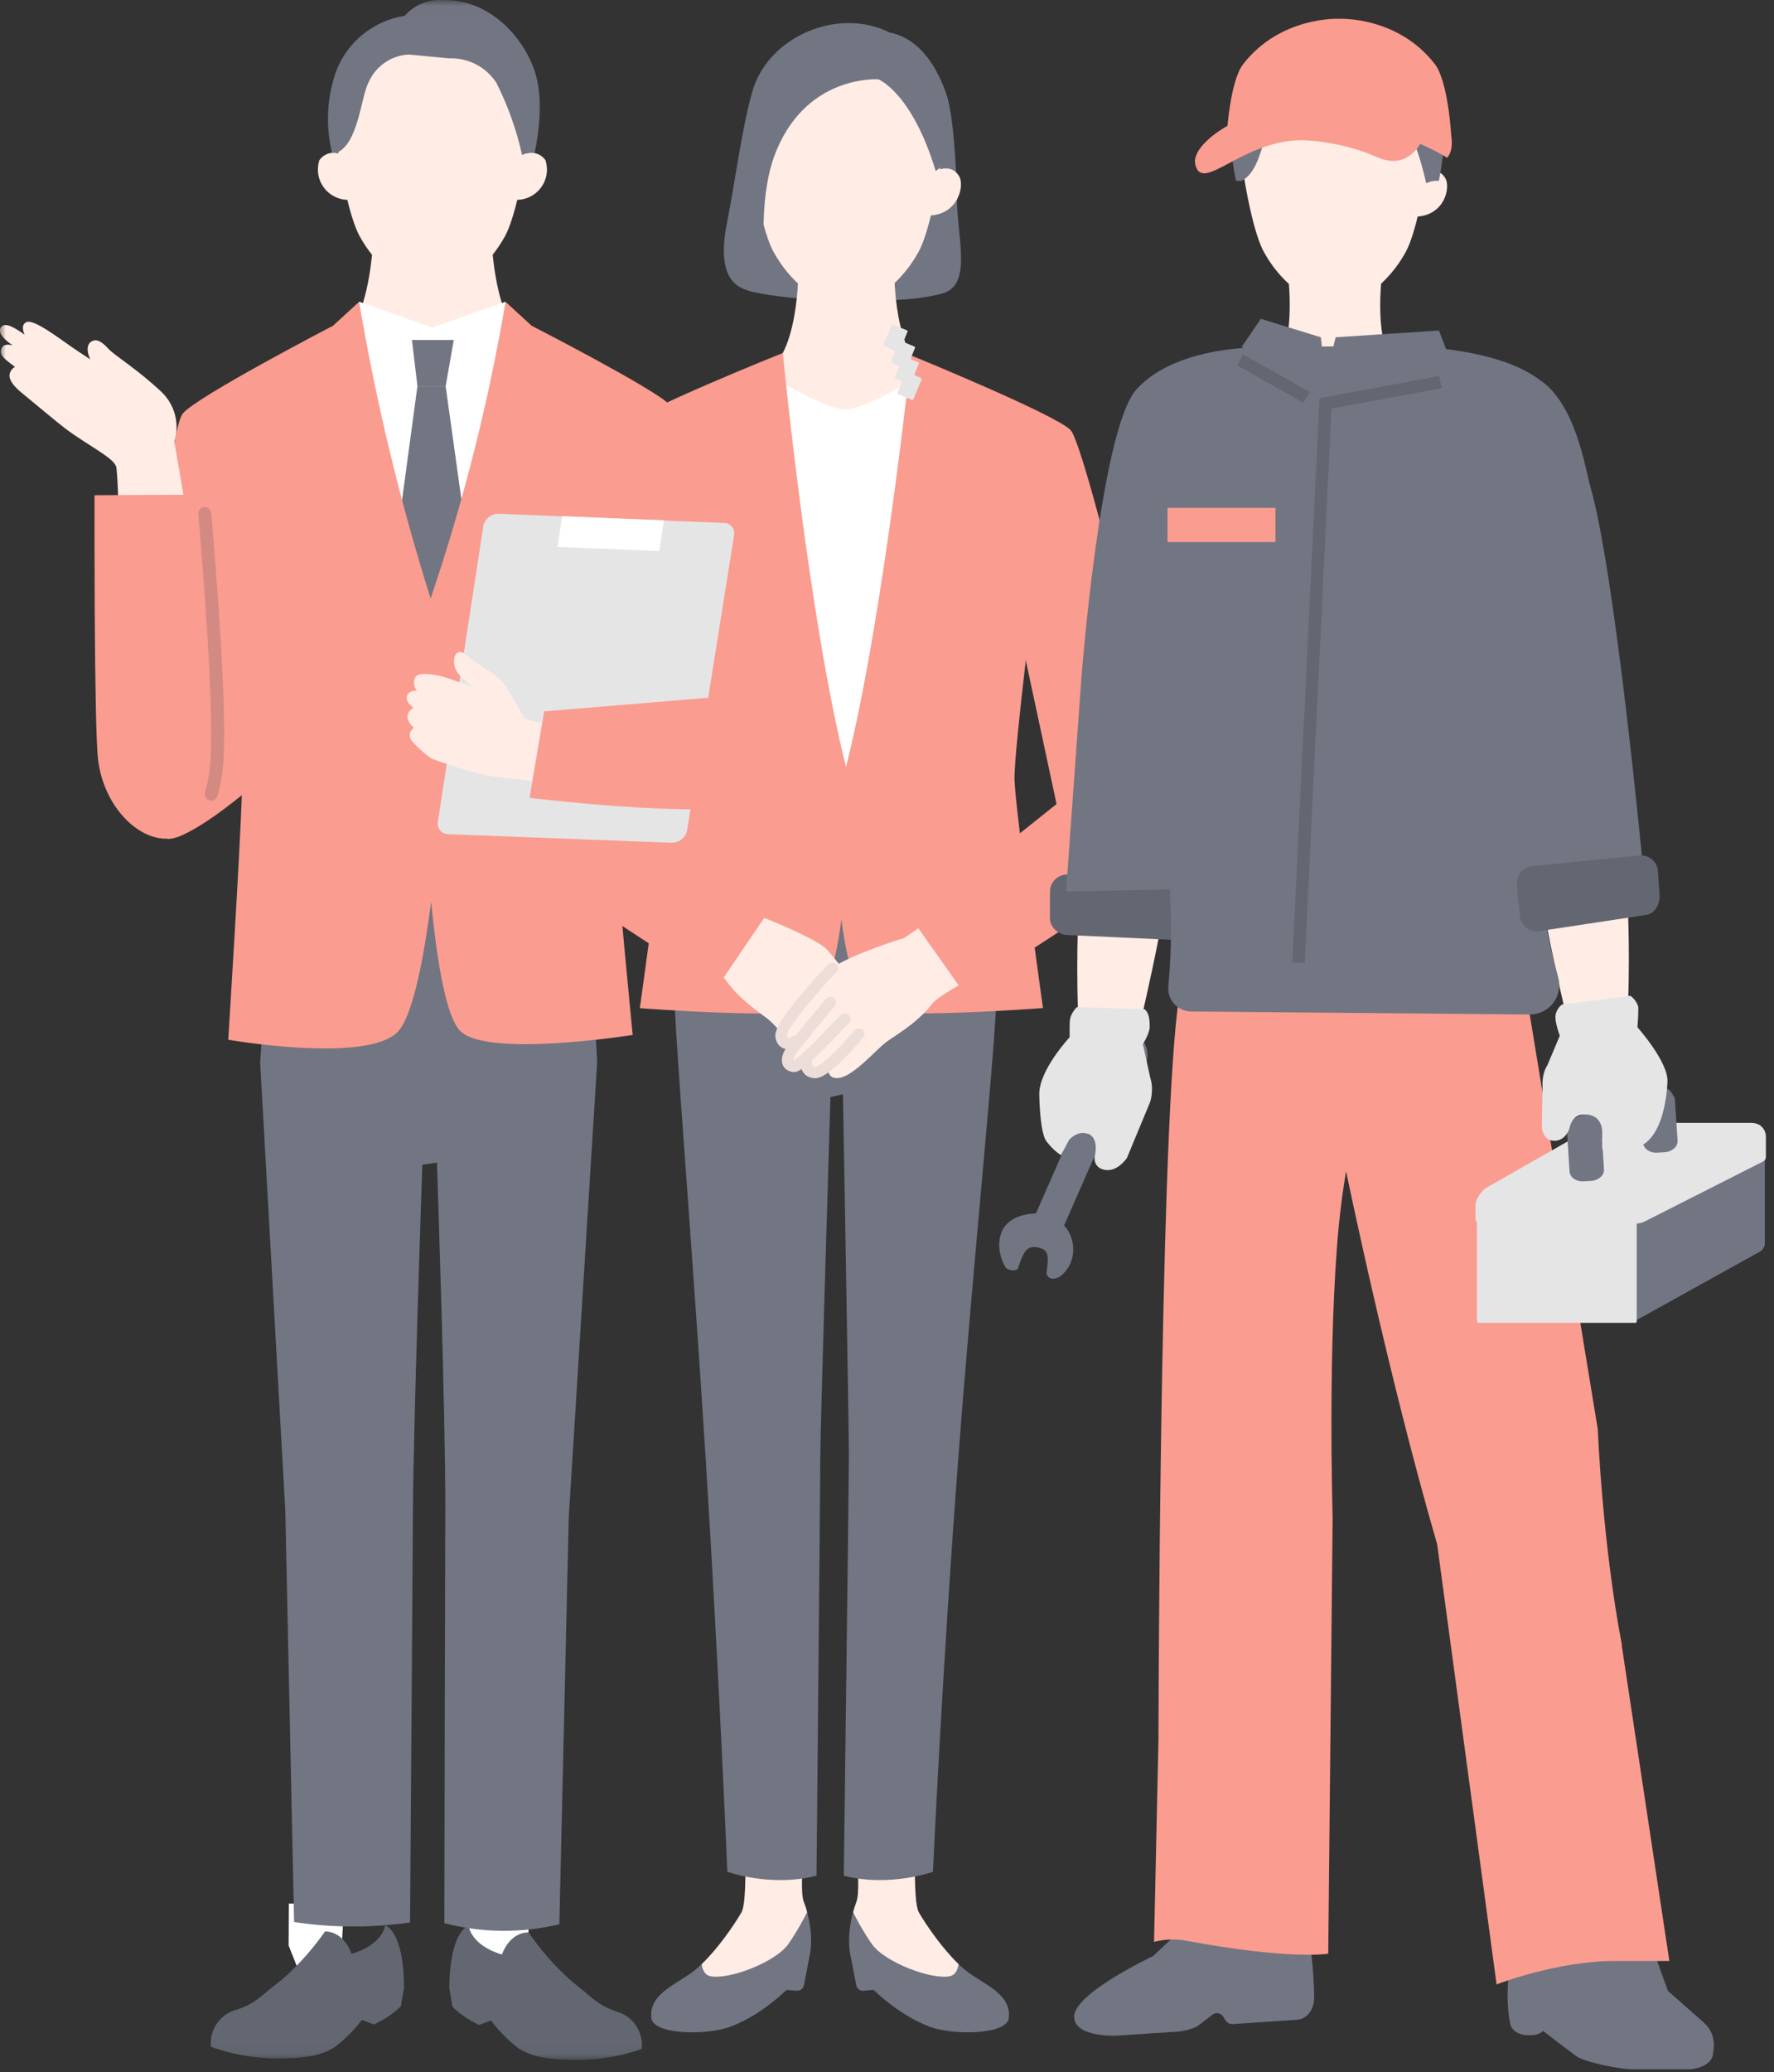 <svg width="149" height="174" viewBox="0 0 149 174" fill="none" xmlns="http://www.w3.org/2000/svg">
<rect x="0" y="0" width="149" height="174" fill="#333333" stroke="none"/>
<path d="M71.65 160.55C71.74 160.23 71.84 159.94 71.93 159.68C72.18 159.04 72.09 157.16 71.91 155.14L76.88 154.89C76.8 157.47 76.83 159.97 77.18 160.58C77.83 161.7 79.2 163.66 80.51 164.91L80.91 166.49L76.75 166.9L72 162.88L71.65 160.54V160.55Z" fill="#FFECE5"/>
<path d="M58.94 164.91C60.25 163.66 61.62 161.7 62.27 160.58C62.62 159.98 62.65 157.53 62.57 154.99L67.56 154.89C67.36 157 67.25 159.02 67.51 159.68C67.61 159.93 67.71 160.22 67.79 160.55L67.56 163.19L61.73 166.91L58.46 166.4L58.93 164.91H58.94Z" fill="#FFECE5"/>
<path d="M79.12 24.65C81.66 23.98 80.43 20.16 80.37 16.76C80.31 13.38 80.03 9.37 79.44 7.75C78.16 4.23 76.28 3.03 74.72 2.73C70.44 0.57 64.49 3.01 63.17 7.75C62.28 10.92 61.78 15.07 61.07 18.65C60.06 23.69 62.1 24.24 63.32 24.53C64.54 24.82 67.76 25.24 71.07 25.24C74.38 25.24 76.8 25.26 79.13 24.65H79.12Z" fill="#727582"/>
<path d="M71.09 36L79.15 31.65C75.13 31.69 75.12 23.09 75.12 23.09H67.04C67.04 23.09 67.04 31.69 63.01 31.65L71.07 36H71.09Z" fill="#FFECE5"/>
<path d="M79.26 12.08C79.26 12.08 78.44 18.79 77.15 21.15C75.86 23.51 73.49 25.66 71.06 25.66C68.63 25.66 66.26 23.51 64.97 21.15C63.68 18.79 62.86 12.08 62.86 12.08C62.86 12.08 63.78 3.12 71.18 3.12C79.41 3.12 79.26 12.08 79.26 12.08Z" fill="#FFECE5"/>
<path d="M78.06 18.1C80.49 18 81.04 15.58 80.55 14.78C79.85 13.65 78.6 14.36 78.6 14.36L77.77 14.65L77.53 18.15L78.06 18.1Z" fill="#FFECE5"/>
<path d="M65 23.35C63.99 22.98 63.71 16.78 65 13.2C67.51 6.21 73.78 6.66 73.78 6.66C73.78 6.66 76.6 7.77 78.59 14.36L79.62 13.58C79.62 13.58 80.16 2.85 71.26 2.85C62.36 2.85 62.78 13.03 62.39 16.96C62 20.9 64.99 23.35 64.99 23.35H65Z" fill="#727582"/>
<path d="M81.32 165.6C81.06 165.41 80.78 165.18 80.51 164.91C80.44 165.38 80.25 165.81 79.82 165.92C78.28 166.28 74.28 164.75 73.22 163.22C72.49 162.17 71.96 161.17 71.65 160.55C71.38 161.52 71.21 162.76 71.38 163.91L71.92 166.7C71.98 166.98 72.23 167.17 72.52 167.15L73.37 167.08C74.78 168.39 76.21 169.42 77.98 170.13C79.96 170.92 84.56 170.87 84.73 169.45C84.96 167.5 82.83 166.69 81.32 165.61V165.6Z" fill="#727582"/>
<path d="M58.12 165.6C58.38 165.41 58.66 165.18 58.93 164.91C59 165.38 59.19 165.81 59.62 165.92C61.16 166.28 65.16 164.75 66.22 163.22C66.95 162.17 67.48 161.17 67.79 160.55C68.06 161.52 68.23 162.76 68.06 163.91L67.52 166.7C67.46 166.98 67.21 167.17 66.92 167.15L66.07 167.08C64.66 168.39 63.23 169.42 61.46 170.13C59.48 170.92 54.88 170.87 54.71 169.45C54.48 167.5 56.61 166.69 58.12 165.61V165.6Z" fill="#727582"/>
<path d="M83.68 83.56C83.68 87.36 81.8 105.23 80.49 122.4C79.14 140.15 78.36 157.16 78.36 157.16C78.36 157.16 74.73 158.48 70.87 157.49C70.87 157.49 71.3 124.17 71.3 122.14C71.3 120.11 70.8 91.88 70.8 91.88L69.75 92.12C69.75 92.12 68.9 119.98 68.9 122.12C68.9 124.26 68.58 157.49 68.58 157.49C64.72 158.48 61.09 157.16 61.09 157.16C61.09 157.16 60.37 139.97 59.26 122.31C58.15 104.64 56.65 86.5 56.65 83.57C56.65 77.71 59.28 65.65 59.28 65.65H80.56C80.56 65.65 83.68 75.84 83.68 83.57V83.56Z" fill="#727582"/>
<path d="M63.3 67.9C63.3 67.9 72.11 67.68 77.67 67.46L77 31.65C75.83 32.38 72.5 34.37 70.99 34.37C69.57 34.37 66.52 32.62 65.17 31.8L63.3 67.9Z" fill="white"/>
<path d="M89.92 36.11C88.67 34.81 76.52 29.84 76.52 29.84C76.52 29.84 74.22 51.82 71.06 64.4C67.89 51.82 65.75 29.64 65.75 29.64C65.75 29.64 53.39 34.57 52.2 35.93L54.15 47.03C54.15 47.03 56.19 62.92 56.13 65.46C56.07 68 53.74 84.65 53.74 84.65C53.74 84.65 67.08 85.66 68.18 84.65C68.96 83.93 70.04 82.17 70.67 77.19C71.3 82.17 72.38 83.92 73.16 84.64C74.26 85.65 87.6 84.64 87.6 84.64C87.6 84.64 85.27 68 85.21 65.45C85.15 62.9 87.19 47.02 87.19 47.02L89.92 36.11Z" fill="#FA9C8F"/>
<path d="M57.12 79.87C59.02 80.83 60.5 81.64 60.89 82.2C62.1 83.95 63.81 85 64.6 85.65C65.38 86.3 67.17 88.66 68.4 88.87C69.31 89.03 69.38 88.26 69.35 87.86C69.76 88.24 70.13 88.51 70.37 88.52C71.3 88.56 71.25 87.66 71.2 87.31C71.68 87.79 72.08 88.13 72.25 88.11C72.81 88.05 72.94 87.6 72.58 86.92C72.47 86.72 72.16 86.26 71.77 85.71C72.55 86.41 73.35 86.44 73.43 85.57C73.51 84.69 70.24 80.6 69.45 79.72C68.65 78.85 64.17 77.02 63.72 76.91C63.55 76.87 61.91 75.77 59.99 74.45L57.13 79.87H57.12Z" fill="#FFECE5"/>
<path d="M83.3 81.19C80.84 82.53 78.8 83.65 78.31 84.27C77 85.95 75.23 86.9 74.42 87.51C73.6 88.12 71.69 90.37 70.45 90.51C69.53 90.62 69.51 89.85 69.55 89.44C69.12 89.79 68.73 90.04 68.49 90.04C67.55 90.04 67.66 89.13 67.73 88.78C67.22 89.24 66.81 89.55 66.64 89.52C66.08 89.43 65.98 88.97 66.37 88.31C66.49 88.12 66.83 87.67 67.25 87.15C66.44 87.81 65.63 87.79 65.6 86.92C65.57 86.04 69.06 82.13 69.9 81.31C70.74 80.48 75.33 78.9 75.78 78.82C75.96 78.79 77.9 77.42 80.13 75.82L83.29 81.18L83.3 81.19Z" fill="#FFECE5"/>
<path d="M66.22 88.1C66.02 88.1 65.84 88.05 65.67 87.96C65.48 87.85 65.14 87.57 65.12 86.94C65.08 85.63 69.52 81.01 69.57 80.96C69.76 80.77 70.07 80.78 70.25 80.96C70.44 81.15 70.43 81.46 70.25 81.64C69.12 82.74 66.16 86.21 66.09 86.91C66.09 87.04 66.13 87.1 66.15 87.11C66.19 87.13 66.37 87.13 66.65 86.98C66.88 86.85 67.18 86.93 67.31 87.17C67.44 87.41 67.36 87.7 67.12 87.83C66.8 88.01 66.5 88.1 66.22 88.1Z" fill="#EDDDD8"/>
<path d="M66.671 90.01C66.671 90.01 66.611 90.01 66.581 90.01C66.191 89.95 65.9 89.75 65.76 89.45C65.641 89.19 65.581 88.74 65.971 88.08C66.371 87.41 69.061 84.24 69.361 83.88C69.531 83.68 69.841 83.65 70.04 83.82C70.24 83.99 70.27 84.3 70.1 84.5C68.921 85.89 67.07 88.11 66.8 88.57C66.63 88.85 66.63 89 66.641 89.04C66.641 89.04 66.641 89.04 66.66 89.04C67.21 88.77 69.15 86.75 69.891 85.97C70.251 85.6 70.501 85.33 70.63 85.22C70.831 85.04 71.13 85.05 71.311 85.25C71.49 85.45 71.481 85.75 71.281 85.93C71.18 86.02 70.91 86.31 70.591 86.64C67.941 89.41 67.18 90.02 66.68 90.02L66.671 90.01Z" fill="#EDDDD8"/>
<path d="M68.501 90.53C67.981 90.53 67.681 90.31 67.531 90.13C67.281 89.84 67.181 89.43 67.241 88.93C67.271 88.66 67.511 88.47 67.781 88.51C68.051 88.54 68.231 88.78 68.201 89.05C68.171 89.3 68.211 89.45 68.261 89.5C68.311 89.56 68.441 89.57 68.511 89.57C68.911 89.52 70.401 88.13 71.761 86.52C71.931 86.32 72.241 86.29 72.441 86.46C72.641 86.63 72.671 86.94 72.501 87.14C71.631 88.16 69.521 90.53 68.511 90.53H68.501Z" fill="#EDDDD8"/>
<path d="M55.84 55.83L52.95 67.33L64.66 76.37L60.25 82.86C60.25 82.86 45.86 73.94 44.2 71.79C42.53 69.64 50.53 38.02 52.22 35.93L57.52 48.11L55.85 55.82L55.84 55.83Z" fill="#FA9C8F"/>
<path d="M85.76 53.59L88.74 67.51L76.61 77.2L80.95 83.34C80.95 83.34 95.84 74.12 97.5 71.97C99.17 69.82 91.25 37.5 89.92 36.11L84.33 47.92L85.76 53.59Z" fill="#FA9C8F"/>
<path d="M24.24 163.37L24.26 159.83L28.91 159.85L28.73 162.9L28.79 165.6L25.55 166.65L24.25 163.37H24.24Z" fill="white"/>
<mask id="mask0_218_4866" style="mask-type:luminance" maskUnits="userSpaceOnUse" x="0" y="0" width="65" height="173">
<path d="M64.89 0.01H0V172.94H64.89V0.01Z" fill="white"/>
</mask>
<g mask="url(#mask0_218_4866)">
<path d="M19.97 168.71C21.55 168.17 21.92 167.55 23.65 166.24C25.03 165.04 26.25 163.67 27.3 162.17C28.96 162.2 29.52 164.05 29.52 164.05C32.2 163.27 32.35 161.65 32.35 161.65C34.05 162.47 33.93 166.93 33.93 166.93L33.66 168.47C33 169.1 32.24 169.61 31.4 169.98L30.4 169.6C29.74 170.45 28.98 171.22 28.13 171.87C26.9 172.66 25.43 172.86 22.82 172.83C21.08 172.77 19.36 172.45 17.72 171.86C17.56 170.39 18.54 169.03 19.98 168.71" fill="#626771"/>
<path d="M44.39 162.25L44.41 158.26L39.18 158.24L39.35 161.68L39.26 164.72L42.9 165.94L44.39 162.26V162.25Z" fill="white"/>
<path d="M51.66 168.85C50.08 168.29 49.72 167.68 48.01 166.35C46.64 165.14 45.43 163.76 44.4 162.25C42.74 162.26 42.16 164.11 42.16 164.11C39.49 163.31 39.36 161.68 39.36 161.68C37.65 162.48 37.74 166.95 37.74 166.95L38 168.49C38.65 169.13 39.41 169.64 40.24 170.02L41.24 169.65C41.89 170.51 42.65 171.28 43.49 171.95C44.71 172.75 46.18 172.96 48.79 172.96C50.53 172.92 52.25 172.61 53.9 172.04C54.07 170.57 53.11 169.2 51.67 168.87" fill="#626771"/>
<path d="M36.31 34.92L46.17 29.6C41.25 29.64 41.25 19.14 41.25 19.14H31.38C31.38 19.14 31.38 29.65 26.46 29.6L36.32 34.92H36.31Z" fill="#FFECE5"/>
<path d="M44.521 10.75C44.521 10.75 43.701 17.47 42.411 19.84C41.121 22.2 38.741 24.36 36.311 24.36C33.881 24.36 31.501 22.2 30.211 19.84C28.921 17.48 28.101 10.75 28.101 10.75C28.101 10.75 28.981 1.82 36.311 1.82C43.641 1.82 44.521 10.75 44.521 10.75Z" fill="#FFECE5"/>
<path d="M43.32 16.78C44.72 16.82 45.89 15.72 45.94 14.32C45.94 14.03 45.91 13.74 45.82 13.46C45.38 12.82 44.52 12.63 43.86 13.04L43.03 13.33L42.79 16.83L43.33 16.79L43.32 16.78Z" fill="#FFECE5"/>
<path d="M29.32 16.78C27.92 16.82 26.75 15.72 26.7 14.32C26.7 14.03 26.73 13.74 26.82 13.46C27.26 12.82 28.12 12.63 28.78 13.04L29.61 13.33L29.85 16.83L29.31 16.79L29.32 16.78Z" fill="#FFECE5"/>
<path d="M42.46 25.33L36.31 27.51L30.16 25.33V42.08L36.76 57.79L42.46 42.08V25.33Z" fill="white"/>
<path d="M34.601 28.55H38.111L37.431 32.43H35.061L34.601 28.55Z" fill="#727582"/>
<path d="M44.88 5.87C43.75 2.73 40.83 -0.08 37.24 0.01C36.01 -0.09 34.8 0.4 33.99 1.33C31.39 1.73 29.21 3.48 28.25 5.93C27.46 8.14 27.33 10.53 27.88 12.81C28 12.81 28.13 12.81 28.25 12.84C30.1 12.11 30.32 8.09 30.95 6.93C31.54 5.56 32.86 4.64 34.36 4.58L37.73 4.9C39.32 4.84 40.82 5.62 41.69 6.95C42.66 8.88 43.39 10.92 43.85 13.02C44.18 12.85 44.55 12.78 44.91 12.82C45.23 11.29 45.7 8.15 44.87 5.86" fill="#727582"/>
<path d="M37.43 32.43H35.06L32.96 47.97L36.76 57.79L39.68 48.57L37.43 32.43Z" fill="#727582"/>
<path d="M37.321 161.48C37.321 161.48 37.371 134.16 37.401 126.65C37.431 119.14 36.701 97.61 36.701 97.61L35.471 97.8C35.471 97.8 34.721 119.55 34.681 127.06C34.641 134.57 34.441 161.42 34.441 161.42C31.211 161.88 27.931 161.87 24.701 161.38L23.961 126.8L21.851 89.23L22.771 75.25H49.351L50.161 89.12L47.771 127.41L46.981 161.57C43.801 162.33 40.481 162.3 37.321 161.48Z" fill="#727582"/>
<path d="M14.07 70.42L13.11 49.4C13.64 44.16 14.55 35.68 15.36 34.71C16.52 33.3 27.97 27.35 27.97 27.35L30.16 25.34C31.59 33.77 33.59 42.09 36.17 50.25C38.92 42.13 41.03 33.8 42.46 25.34L44.65 27.35C44.65 27.35 55 32.66 56.23 33.97C58.49 36.36 62.35 51.33 63.07 54.16C63.89 57.4 65.97 65.33 64.19 66.98C63.05 68.25 56.62 68.06 51.4 67.67C51.86 73.77 53.14 86.9 53.14 86.9C53.14 86.9 41 88.83 38.68 86.59C37.5 85.45 36.73 80.99 36.21 75.73C35.69 79.78 34.77 85.13 33.45 86.59C30.95 89.35 19.17 87.3 19.17 87.3C19.17 87.3 20.16 71.57 20.31 66.76C20.31 66.76 15.9 70.46 14.08 70.44" fill="#FA9C8F"/>
<path d="M15.8 43.84C15.16 40.03 14.64 37.1 14.64 37.1C15.12 35.59 14.68 33.93 13.51 32.86C11.5 30.97 9.63 29.86 9.1 29.28C8.57 28.7 8.11 28.38 7.63 28.71C7.29 28.94 7.27 29.51 7.58 30.17C6.96 29.77 6.41 29.4 6.09 29.18C4.97 28.42 2.8 26.72 2.19 27.06C1.78 27.28 1.93 27.79 2.07 28.1C1.31 27.57 0.5 27.04 0.12 27.43C-0.3 27.86 0.35 28.48 0.86 28.85C0.9 28.88 0.98 28.93 1.06 29C0.81 28.93 0.27 28.83 0.11 29.3C-0.08 29.87 0.56 30.25 0.91 30.54C0.97 30.59 1.09 30.68 1.26 30.81C1.03 30.93 0.86 31.15 0.81 31.41C0.72 31.95 1.25 32.52 1.88 33.03C2.51 33.54 4.93 35.57 5.52 36.01C7.61 37.55 9.63 38.47 9.78 39.26C9.93 40.85 9.96 42.44 9.89 44.03L15.79 43.83L15.8 43.84Z" fill="#FFECE5"/>
<path d="M18.17 64.46C18.73 59.56 17.06 41.53 17.06 41.53L7.94 41.58C7.94 41.58 7.89 61.04 8.24 63.81C9.08 70.56 17.06 74.2 18.17 64.46Z" fill="#FA9C8F"/>
<path d="M40.59 44.22L36.77 69.04C36.7 69.51 37.02 69.96 37.49 70.03C37.52 70.03 37.56 70.03 37.59 70.04L56.39 70.76C57.05 70.78 57.62 70.32 57.72 69.67L61.66 44.9C61.73 44.43 61.41 43.98 60.94 43.91C60.91 43.91 60.87 43.91 60.84 43.91L41.91 43.14C41.25 43.11 40.68 43.59 40.57 44.24" fill="#E5E5E6"/>
<path d="M44.71 65.56C43.21 65.41 41.37 65.21 41 65.14C39.39 64.76 37.81 64.28 36.26 63.7C35.9 63.48 34.56 62.39 34.43 61.9C34.37 61.59 34.5 61.27 34.77 61.1C34.48 60.9 34.28 60.59 34.22 60.24C34.22 59.89 34.43 59.58 34.74 59.43C34.74 59.43 34.02 58.98 34.18 58.45C34.34 57.92 35.02 57.99 35.02 57.99C34.74 57.67 34.69 57.21 34.9 56.84C35.2 56.33 36.97 56.72 37.45 56.89C37.93 57.06 40 57.75 40 57.75C39.46 57.47 38.97 57.09 38.56 56.64C37.76 55.81 38.14 54.11 39.15 54.99C40.16 55.87 41.29 56.37 42 57.03C42.71 57.69 43.63 59.8 44.13 60.34C44.58 60.5 45.05 60.62 45.52 60.68L44.69 65.57L44.71 65.56Z" fill="#FFECE5"/>
<path d="M64.201 66.97C62.24 69.16 44.48 66.99 44.48 66.99L45.711 59.73L59.431 58.59L64.201 66.97Z" fill="#FA9C8F"/>
<path d="M47.22 43.34L46.82 45.92L55.37 46.27L55.77 43.69L47.22 43.34Z" fill="white"/>
<path d="M17.74 67.22C17.69 67.22 17.64 67.22 17.59 67.2C17.3 67.12 17.14 66.82 17.22 66.53C17.42 65.83 17.56 65.12 17.63 64.4C18.09 60.39 17 47.13 16.66 43.17C16.63 42.87 16.85 42.61 17.15 42.58C17.45 42.55 17.71 42.77 17.74 43.07C18.18 48.19 19.16 60.52 18.71 64.52C18.63 65.3 18.48 66.08 18.26 66.83C18.19 67.06 17.98 67.22 17.74 67.22Z" fill="#D28A82"/>
</g>
<path d="M112.13 35.69L118.86 31.43C114.93 31.47 116.08 23.06 116.08 23.06H108.18C108.18 23.06 109.3 31.57 105.37 31.54L112.13 35.69Z" fill="#FFECE5"/>
<path d="M120.121 12.3C120.121 12.3 119.321 18.86 118.061 21.17C116.801 23.48 114.481 25.58 112.111 25.58C109.741 25.58 107.421 23.47 106.161 21.17C104.901 18.86 104.101 12.3 104.101 12.3C104.101 12.3 105.001 3.54 112.231 3.54C120.281 3.54 120.131 12.3 120.131 12.3H120.121Z" fill="#FFECE5"/>
<path d="M118.951 18.19C121.331 18.09 121.871 15.73 121.381 14.94C120.701 13.84 119.471 14.53 119.471 14.53L118.661 14.81L118.431 18.23L118.951 18.19Z" fill="#FFECE5"/>
<path d="M120.82 8.24C119.68 5.1 116.77 2.3 113.18 2.38C111.95 2.28 110.74 2.77 109.93 3.7C107.33 4.1 105.15 5.85 104.19 8.3C103.4 10.51 103.27 12.9 103.82 15.18C103.94 15.18 104.07 15.18 104.19 15.21C106.04 14.48 106.26 10.46 106.89 9.3C107.48 7.93 108.8 7.01 110.3 6.95L113.67 7.27C115.26 7.21 116.76 7.99 117.63 9.32C118.6 11.25 119.33 13.29 119.79 15.39C120.12 15.22 120.49 15.15 120.85 15.19C121.17 13.66 121.64 10.52 120.81 8.23" fill="#727582"/>
<path d="M98.57 70.91L91.15 69.96C91.15 69.96 90.13 76.16 90.61 86.86L95.42 87.39C95.42 87.39 98.02 76.76 98.57 70.9V70.91Z" fill="#FFECE5"/>
<path d="M89.71 78.51L98.68 78.92C99.47 78.92 100.11 78.28 100.11 77.49V74.86C100.11 74.07 99.47 73.43 98.68 73.43H89.62C88.83 73.43 88.19 74.07 88.19 74.86V77.1C88.19 77.89 88.92 78.51 89.71 78.51Z" fill="#626771"/>
<path d="M87.389 104.79C86.189 104.45 85.98 105.12 85.48 106.53C85.409 106.72 84.65 106.76 84.419 106.35C83.939 105.5 83.73 104.35 84.15 103.39C84.629 102.29 85.889 101.92 87.01 101.88L92.4 89.59C92.029 88.92 92.019 88.07 92.51 87.36C92.99 86.67 93.859 86.31 94.68 86.49C96.049 86.79 96.73 88.23 96.2 89.44C95.919 90.07 95.379 90.48 94.76 90.63L89.379 102.89C90.139 103.75 90.379 105 89.889 106.11C89.719 106.51 89.26 107.1 88.889 107.26C88.15 107.58 87.87 107.06 87.9 106.86C88.04 105.75 88.169 105.02 87.379 104.8L87.389 104.79Z" fill="#727582"/>
<path d="M91.4 95.21C90.52 94.86 89.8 95.7 89.8 95.7L89.12 96.99C88.47 96.62 87.86 95.79 87.86 95.79C87.31 94.93 87.29 91.85 87.29 91.85C87.29 89.82 89.84 87.09 89.84 87.09C89.84 87.09 89.82 85.93 89.87 85.6C89.96 85.02 90.45 84.56 90.45 84.56L96.13 84.74C96.61 85.08 96.56 86.09 96.56 86.09C96.63 86.7 95.99 87.66 95.99 87.66L96.62 90.52C96.94 91.53 96.6 92.53 96.6 92.53L94.65 97.23C94.65 97.23 93.83 98.48 92.71 98.21C91.79 97.99 91.94 97.1 91.94 97.1C91.94 97.1 92.37 95.59 91.39 95.19L91.4 95.21Z" fill="#E5E5E6"/>
<path d="M128.14 170.87C129.3 170.98 129.6 170.52 129.6 170.52C129.6 170.52 131.19 171.75 132.36 172.62C133.11 173.18 136.22 173.77 137.15 173.75H141.94C141.94 173.75 143.9 173.64 143.9 172.27C143.9 172.27 144.27 170.85 143.1 169.82C142.39 169.19 140.09 167.16 140.09 167.16L138.47 162.68H127.29C127.29 162.68 126.13 166.65 126.87 170.05C126.87 170.05 127.09 170.77 128.13 170.87H128.14Z" fill="#727582"/>
<path d="M90.22 169.32C90.22 171.11 93.82 170.92 93.82 170.92L98.49 170.61C99.29 170.61 100.02 170.37 100.35 170.24C100.47 170.19 100.58 170.13 100.68 170.05L101.84 169.16C102.18 168.9 102.64 169.05 102.84 169.49C102.98 169.79 103.24 169.96 103.51 169.95L108.95 169.59C109.73 169.54 110.34 168.78 110.38 167.82C110.38 167.82 110.38 167.73 110.38 167.68C110.34 165.6 110.13 162.47 109.31 160.18C109.05 159.45 108.44 158.98 107.8 159.01L102.64 159.22C102.32 159.23 102.02 159.37 101.77 159.6L96.85 164.24C96.85 164.24 90.22 167.35 90.22 169.32Z" fill="#727582"/>
<path d="M136.23 138.14C134.57 129.47 134.2 120.01 134.2 120.01L128.49 85.21C128.02 77.48 123.87 67.41 123.87 67.41H99.88C99.88 67.41 99.84 77.02 98.9 84.7C97.38 97.14 97.3 146.07 97.3 146.07L96.93 163.05C98.28 162.68 99.51 162.93 99.51 162.93C108.39 164.59 111.56 164.04 111.56 164.04L111.93 127.38C111.93 127.38 111.49 112.73 112.46 102.77C112.62 101.23 112.82 99.74 113.06 98.34C113.06 98.34 116.53 115.28 120.71 129.67L125.7 166.62C125.7 166.62 130.74 164.65 135.66 164.65H140.21L136.21 138.14H136.23Z" fill="#FA9C8F"/>
<path d="M128.72 70.17L136.14 69.22C136.14 69.22 137.16 75.42 136.68 86.12L131.87 86.65C131.87 86.65 129.27 76.02 128.72 70.16V70.17Z" fill="#FFECE5"/>
<path d="M137.26 110.95L147.82 105.09C148.07 104.95 148.23 104.68 148.23 104.39V96.37L136.93 101.95L137.26 110.95Z" fill="#727582"/>
<path d="M124.05 101.82H137.47V110.96C137.47 111.02 137.42 111.07 137.36 111.07H124.21C124.12 111.07 124.05 111 124.05 110.91V101.82Z" fill="#E5E5E6"/>
<path d="M124.71 99.83C124.4 100.06 123.93 100.72 123.93 101.12V102.32C123.93 102.55 124.11 102.73 124.34 102.73H137.43C137.68 102.73 137.92 102.67 138.14 102.56L148.09 97.52C148.23 97.45 148.32 97.3 148.32 97.14V95.37C148.32 95.37 148.27 94.28 147.07 94.28H134.71C134.71 94.28 133.97 94.53 133.28 94.92L124.7 99.81L124.71 99.83Z" fill="#E5E5E6"/>
<path d="M140.53 91.99C140.51 91.93 140.48 91.86 140.44 91.8C140.06 91.2 139.12 90.98 138.36 91.3L132.44 93.8C131.81 94.07 131.5 94.62 131.62 95.14L131.83 98.37C131.86 98.86 132.39 99.23 133.01 99.19L133.65 99.15C134.27 99.11 134.75 98.68 134.72 98.19L134.56 95.67L137.9 94.26L138.01 95.96C138.04 96.45 138.57 96.82 139.19 96.78L139.83 96.74C140.45 96.7 140.93 96.27 140.9 95.78L140.68 92.35C140.68 92.22 140.63 92.1 140.55 91.99H140.53Z" fill="#727582"/>
<path d="M130.52 95.79C131.53 95.79 131.82 94.74 131.82 94.74C131.93 94.19 132.25 93.57 133.09 93.57C134.64 93.57 134.57 95.05 134.57 95.05V96.46C135.71 97.21 137.77 96.23 137.77 96.23C139.98 95.23 140.05 90.8 140.05 90.8C140.12 89.16 137.53 86.25 137.53 86.25C137.62 85.16 137.6 84.54 137.6 84.54C137.44 83.95 136.94 83.61 136.94 83.61L131.2 84.34C130.72 84.68 130.65 85.25 130.65 85.25C130.58 85.86 131.01 86.96 131.01 86.96L129.96 89.45C129.48 90.2 129.56 91.14 129.56 91.14L129.5 94.58C129.5 94.58 129.53 95.78 130.51 95.78L130.52 95.79Z" fill="#E5E5E6"/>
<path d="M133.57 40.81C133.14 39.36 132.35 33.85 129.28 31.87C125 28.63 115.5 29.03 115.5 29.03L106.77 29.16C106.77 29.16 98.94 28.75 95.41 32.74C92.41 36.24 90.83 56.91 90.83 56.91L89.54 74.86L98.25 74.68C98.47 77.99 98.3 80.94 98.13 82.81C98.02 83.94 98.91 84.92 100.05 84.93L128.48 85.18C130.11 85.19 131.3 83.66 130.88 82.08C129.92 78.56 128.63 72.6 128.99 67.12C128.99 67.22 126.63 67.33 126.64 67.43C126.64 67.43 127.36 72.58 128.64 73.84L138.02 73.04C138.02 73.04 135.66 47.96 133.56 40.8L133.57 40.81Z" fill="#727582"/>
<path d="M107.06 42.64H98.13C98.091 42.64 98.06 42.671 98.06 42.71V45.44C98.06 45.478 98.091 45.51 98.13 45.51H107.06C107.098 45.51 107.13 45.478 107.13 45.44V42.71C107.13 42.671 107.098 42.64 107.06 42.64Z" fill="#FA9C8F"/>
<path d="M138.21 76.83L129.22 78.19C128.43 78.27 127.73 77.69 127.66 76.91L127.4 74.29C127.32 73.5 127.9 72.8 128.68 72.73L137.69 71.83C138.48 71.75 139.18 72.33 139.25 73.11L139.39 75.1C139.47 75.89 138.99 76.75 138.21 76.83Z" fill="#626771"/>
<path d="M77.34 31.72L76.78 31.489L77.17 30.54C77.19 30.489 77.17 30.43 77.11 30.41L76.47 30.149L76.85 29.22C76.87 29.169 76.85 29.11 76.79 29.09L75.87 28.709L76.22 27.86C76.24 27.809 76.22 27.75 76.16 27.73L75.01 27.259C74.96 27.239 74.9 27.259 74.88 27.32L74.22 28.919C74.19 28.98 74.22 29.059 74.29 29.09L75.19 29.459L74.85 30.29C74.82 30.349 74.85 30.43 74.92 30.459L75.54 30.72L75.17 31.63C75.14 31.689 75.17 31.77 75.24 31.799L75.77 32.02L75.39 32.94C75.36 32.999 75.39 33.08 75.46 33.109L76.56 33.569C76.62 33.599 76.7 33.569 76.73 33.499L77.39 31.899C77.41 31.849 77.39 31.79 77.33 31.77L77.34 31.72Z" fill="#E5E5E6"/>
<path d="M103.031 11.39C103.031 11.39 103.281 6.85 104.411 5.39C107.531 1.37 112.381 1.58 112.381 1.58H112.541C112.541 1.58 117.401 1.36 120.511 5.38C121.641 6.83 121.891 11.38 121.891 11.38C122.111 12.79 121.531 13.25 121.531 13.25C121.531 13.25 114.151 8.18 103.021 11.4L103.031 11.39Z" fill="#FA9C8F"/>
<path d="M115.66 13.19C118.31 14.39 119.4 11.85 119.4 11.85C119.4 11.85 116.04 8.81 109.72 8.81C104.64 8.81 99.98 11.98 100.39 13.79C100.95 16.31 104.3 11.77 109.37 11.77C109.37 11.77 112.57 11.8 115.66 13.2V13.19Z" fill="#FA9C8F"/>
<path d="M121.96 30.64L111.31 31.9L112.18 28.32L120.86 27.75L121.96 30.64Z" fill="#727582"/>
<path d="M105.9 26.77L110.94 28.32L111.31 31.88L104.28 29.14L105.9 26.77Z" fill="#727582"/>
<path d="M109.06 80.83L111.33 33.87L120.99 32.08" stroke="#626771" stroke-width="1.04" stroke-miterlimit="10"/>
<path d="M104.16 30.22L109.74 33.37" stroke="#626771" stroke-width="1.04" stroke-miterlimit="10"/>
</svg>

